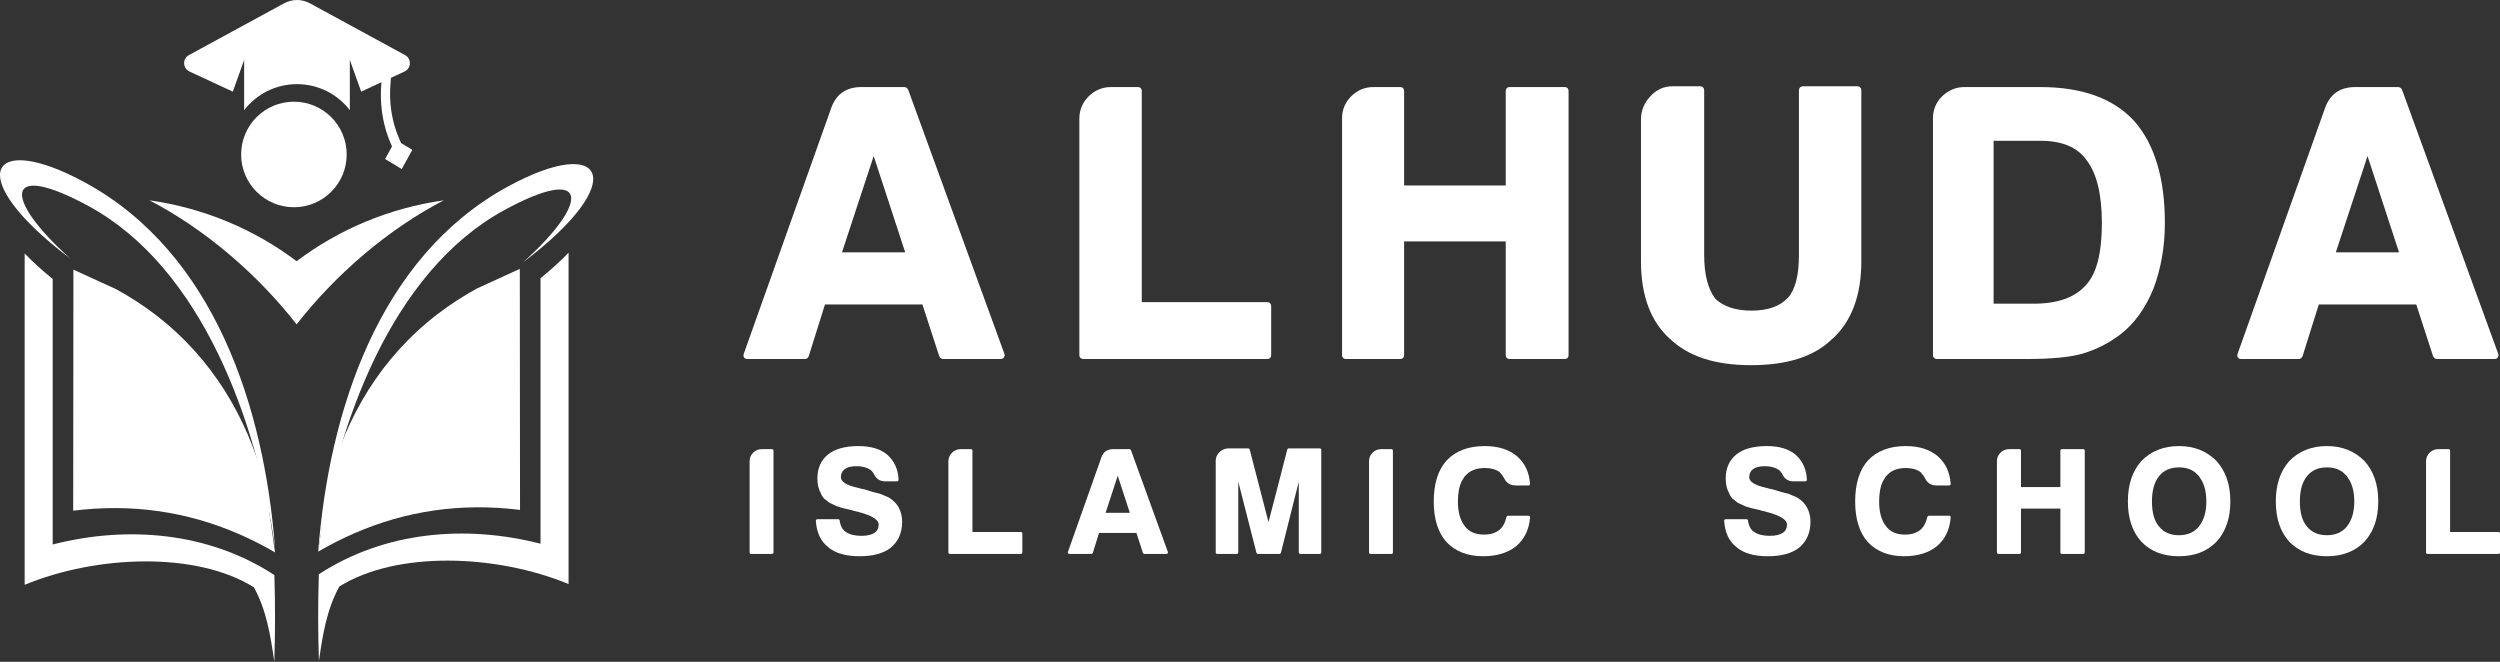 <?xml version="1.0" encoding="UTF-8"?> <svg xmlns="http://www.w3.org/2000/svg" xmlns:xlink="http://www.w3.org/1999/xlink" width="3245" height="859" xml:space="preserve" overflow="hidden"><rect width="100%" height="100%" fill="#333333" stroke="none"/><defs><clipPath id="clip0"><rect x="640" y="503" width="3245" height="859"></rect></clipPath></defs><g clip-path="url(#clip0)" transform="translate(-640 -503)"><path d="M42.417 0 41.292 0.393 60.732 16.489C58.8 21.123 57.413 26.041 56.16 30.523L55.602 32.506C49.838 52.896 39.912 71.853 26.9 87.327 23.68 91.16 20.176 94.889 16.699 98.519L0 101.785 4.256 129.921 28.993 125.085 26.216 106.718C29.323 103.447 32.434 100.107 35.405 96.575 49.641 79.646 60.496 58.911 66.801 36.603L67.37 34.578C68.328 31.158 69.298 27.7 70.445 24.534L80.784 33.096 81.032 31.707Z" fill="#FFFFFF" fill-rule="evenodd" transform="matrix(-0.939 -0.344 -0.344 0.939 1210.15 601.916)"></path><path d="M1165.81 574.518 1042.6 507.48C1031.62 501.507 1019.38 501.507 1008.4 507.48L885.201 574.518C876.63 579.181 877.028 591.668 885.873 595.783L942.177 621.941 956.903 580.832 956.903 646C973.298 624.696 998.499 612.207 1025.49 612.207 1052.49 612.207 1077.71 624.696 1094.09 646L1094.09 580.832 1108.82 621.941 1165.13 595.783C1173.97 591.668 1174.37 579.181 1165.81 574.518Z" fill="#FFFFFF" fill-rule="evenodd"></path><path d="M1021.49 635C983.67 635 953 665.669 953 703.497 953 741.331 983.67 772 1021.49 772 1059.34 772 1090 741.331 1090 703.497 1090 665.669 1059.34 635 1021.49 635Z" fill="#FFFFFF" fill-rule="evenodd"></path><path d="M834 763C907.261 801.183 974.311 859.209 1024.99 924 1075.69 859.209 1142.74 801.183 1216 763 1145.53 772.998 1079.97 800.544 1024.99 842.065 970.03 800.544 904.473 772.998 834 763Z" fill="#FFFFFF" fill-rule="evenodd"></path><path d="M735.295 853 791.013 878.522C808.815 888.276 825.474 899.086 840.943 910.862 916.85 968.646 960.237 1046.35 982.086 1125.67L987.908 1156.24 997 1220C981.636 1211.07 965.994 1203.12 950.056 1196.19 883.672 1167.34 812.26 1156.26 735 1165.87L735.295 853Z" fill="#FFFFFF" fill-rule="evenodd"></path><path d="M708.406 1209.73 708.406 865.117C693.946 853.351 681.855 842.27 672 832L672 1262.07C766.187 1223.3 894.722 1218.75 969.519 1265.26 985.963 1294.96 991.195 1328.41 996.035 1362 997.269 1325.68 997.336 1288.03 996.143 1249.41 910.976 1193.86 806.027 1184.76 708.406 1209.73Z" fill="#FFFFFF" fill-rule="evenodd"></path><path d="M754.313 889C786.317 901.15 814.823 916.976 839.527 935.91 920.341 997.847 954.993 1088.26 964.267 1172.25L963.872 1172.1 966 1187C953.568 1179.78 940.911 1173.35 928.014 1167.76 874.299 1144.44 816.516 1135.48 754 1143.25L754.004 1139.5 754 1139.5Z" fill="#FFFFFF" fill-rule="evenodd"></path><path d="M750.93 740.208C624.838 671.314 590.464 732.439 731.282 838.658 642.625 759.241 645.44 710.658 755.999 771.065 901.657 850.643 974.118 1050.46 997 1214 982.835 1031.87 918.513 831.775 750.93 740.208Z" fill="#FFFFFF" fill-rule="evenodd"></path><path d="M0.295 0 56.013 25.522C73.815 35.277 90.475 46.086 105.944 57.862 181.85 115.646 225.237 193.351 247.086 272.67L252.908 303.244 262 367C246.637 358.067 230.994 350.116 215.056 343.191 148.672 314.337 77.26 303.257 0 312.874L0.295 0Z" fill="#FFFFFF" fill-rule="evenodd" transform="matrix(-1 0 0 1 1315 852)"></path><path d="M36.406 377.733 36.406 33.118C21.946 21.351 9.855 10.27 0 0L0 430.066C94.187 391.305 222.722 386.754 297.519 433.261 313.963 462.965 319.195 496.412 324.036 530 325.269 493.682 325.336 456.03 324.143 417.409 238.976 361.859 134.027 352.761 36.406 377.733Z" fill="#FFFFFF" fill-rule="evenodd" transform="matrix(-1 0 0 1 1378 831)"></path><path d="M0.314 0C32.317 12.109 60.823 27.882 85.527 46.752 166.341 108.482 200.993 198.588 210.267 282.299L209.872 282.148 212 297C199.569 289.804 186.911 283.4 174.015 277.822 120.3 254.58 62.516 245.655 0 253.402L0.004 249.655 0 249.655Z" fill="#FFFFFF" fill-rule="evenodd" transform="matrix(-1 0 0 1 1296 888)"></path><path d="M110.93 29.208C-15.163-39.685-49.536 21.439 91.282 127.658 2.625 48.241 5.44-0.342 115.999 60.065 261.657 139.643 334.118 339.456 357.001 503 342.835 320.872 278.513 120.775 110.93 29.208Z" fill="#FFFFFF" fill-rule="evenodd" transform="matrix(-1 0 0 1 1410 716)"></path><path d="M2811.14 615 2847.14 615C2848.58 615.037 2849.75 615.54 2850.64 616.508 2851.53 617.475 2852 618.683 2852.02 620.132L2852.02 834.374C2852.05 847.064 2853.28 858.054 2855.72 867.345 2858.16 876.635 2861.64 884.29 2866.17 890.308 2871 895.349 2877.42 899.251 2885.44 902.015 2893.45 904.779 2902.64 906.179 2913 906.216 2923.67 906.222 2932.95 904.864 2940.82 902.143 2948.69 899.422 2955.2 895.306 2960.34 889.795L2960.34 890.052C2965.23 884.669 2968.9 877.345 2971.34 868.08 2973.78 858.814 2975.01 847.573 2975.01 834.355L2975.01 620.132C2975.04 618.684 2975.55 617.476 2976.52 616.508 2977.49 615.54 2978.7 615.037 2980.15 615L3051.11 615C3052.56 615.037 3053.72 615.54 3054.62 616.508 3055.51 617.476 3055.97 618.684 3056 620.132L3056 842.308C3055.96 886.479 3043.44 920.002 3018.46 942.878L3018.46 942.621C2995.54 965.498 2960.38 976.957 2913 977 2889.47 976.995 2868.93 974.119 2851.39 968.373 2833.84 962.627 2819.23 954.044 2807.54 942.621L2807.54 942.878C2782.56 920.258 2770.04 886.735 2770 842.308L2770 657.846C2769.96 646.857 2773.9 637.022 2781.83 628.342 2789.8 619.405 2799.57 614.957 2811.14 615Z" fill="#FFFFFF" fill-rule="evenodd"></path><path d="M1758.11 616 1813.9 616C1814.84 616.027 1815.78 616.358 1816.73 616.994 1817.67 617.63 1818.36 618.411 1818.78 619.335L1943.74 962.329C1944.23 964.067 1944.03 965.595 1943.13 966.915 1942.24 968.236 1940.81 968.93 1938.86 969L1864.04 969C1862.98 968.963 1862.01 968.588 1861.11 967.878 1860.22 967.167 1859.56 966.344 1859.15 965.408L1837.3 898.188 1710.8 898.188 1689.71 965.408C1689.31 966.344 1688.7 967.167 1687.88 967.878 1687.06 968.588 1686.13 968.963 1685.08 969L1610.01 969C1608.05 968.93 1606.63 968.236 1605.76 966.915 1604.9 965.595 1604.77 964.067 1605.38 962.329L1719.28 642.17C1725.92 624.723 1738.86 616 1758.11 616ZM1774.05 705.541 1732.91 830.487 1814.93 830.487 1774.05 705.541Z" fill="#FFFFFF" fill-rule="evenodd"></path><path d="M2082.15 616 2117.12 616C2118.56 616.027 2119.73 616.486 2120.62 617.379 2121.52 618.272 2121.98 619.437 2122.01 620.875L2122.01 895.141 2285.11 895.141C2286.55 895.179 2287.72 895.681 2288.62 896.648 2289.51 897.615 2289.97 898.822 2290 900.27L2290 964.127C2289.97 965.565 2289.51 966.729 2288.62 967.622 2287.72 968.514 2286.55 968.973 2285.11 969L2046.14 969C2044.69 968.973 2043.48 968.514 2042.51 967.622 2041.54 966.729 2041.04 965.565 2041 964.127L2041 656.794C2041.01 651.267 2042.02 646.093 2044.05 641.271 2046.08 636.451 2049.09 632.046 2053.09 628.059 2057.08 624.076 2061.5 621.073 2066.36 619.047 2071.22 617.021 2076.48 616.005 2082.15 616Z" fill="#FFFFFF" fill-rule="evenodd"></path><path d="M2422.78 616 2457.66 616C2459.1 616.027 2460.26 616.486 2461.15 617.379 2462.05 618.272 2462.51 619.437 2462.53 620.875L2462.53 743.769 2594.44 743.769 2594.44 620.875C2594.47 619.437 2594.93 618.272 2595.82 617.379 2596.71 616.486 2597.88 616.027 2599.32 616L2671.13 616C2672.56 616.027 2673.73 616.486 2674.62 617.379 2675.51 618.272 2675.97 619.437 2676 620.875L2676 964.125C2675.97 965.563 2675.51 966.728 2674.62 967.621 2673.73 968.514 2672.56 968.973 2671.13 969L2599.32 969C2597.88 968.973 2596.71 968.514 2595.82 967.621 2594.93 966.728 2594.47 965.563 2594.44 964.125L2594.44 816.344 2462.53 816.344 2462.53 964.125C2462.51 965.563 2462.05 966.728 2461.15 967.621 2460.26 968.514 2459.1 968.973 2457.66 969L2386.87 969C2385.44 968.973 2384.27 968.514 2383.38 967.621 2382.49 966.728 2382.03 965.563 2382 964.125L2382 656.794C2381.96 645.548 2385.89 635.969 2393.8 628.059 2397.78 624.076 2402.19 621.073 2407.04 619.047 2411.88 617.021 2417.13 616.005 2422.78 616Z" fill="#FFFFFF" fill-rule="evenodd"></path><path d="M3189.75 616 3288.47 616C3342.37 616.043 3382.8 630.575 3409.76 659.596 3423.21 674.733 3433.28 693.385 3439.97 715.553 3446.66 737.721 3450.01 763.37 3450 792.5 3449.98 808.008 3448.73 822.795 3446.25 836.86 3443.77 850.925 3440.15 864.365 3435.39 877.179 3424.67 903.346 3410.23 923.353 3392.07 937.2 3377.21 948.484 3361.05 956.69 3343.61 961.819L3343.87 961.819C3335.66 964.25 3325.35 966.056 3312.93 967.237 3300.52 968.417 3286.04 969.005 3269.49 969L3153.87 969C3152.43 968.973 3151.27 968.513 3150.38 967.621 3149.49 966.729 3149.03 965.564 3149 964.127L3149 656.775C3148.96 645.534 3152.89 635.96 3160.79 628.053 3165.01 624.073 3169.52 621.07 3174.31 619.045 3179.11 617.021 3184.25 616.005 3189.75 616ZM3227.69 685.753 3227.69 897.194 3279.5 897.194C3295.02 897.199 3308.47 895.2 3319.83 891.196 3331.19 887.192 3340.4 881.151 3347.46 873.073 3354.39 865.771 3359.58 855.421 3363.04 842.024 3366.5 828.628 3368.24 812.119 3368.24 792.5 3368.24 773.886 3366.57 757.741 3363.23 744.066 3359.9 730.391 3354.9 719.25 3348.23 710.644 3342.21 702.309 3334.24 696.076 3324.31 691.944 3314.39 687.812 3302.44 685.748 3288.47 685.753L3227.69 685.753Z" fill="#FFFFFF" fill-rule="evenodd"></path><path d="M3697.1 616 3752.9 616C3753.84 616.027 3754.78 616.358 3755.73 616.994 3756.67 617.63 3757.36 618.411 3757.78 619.335L3882.74 962.329C3883.23 964.067 3883.03 965.595 3882.13 966.915 3881.24 968.236 3879.81 968.93 3877.86 969L3803.04 969C3801.98 968.963 3801.01 968.588 3800.11 967.878 3799.22 967.167 3798.56 966.344 3798.15 965.408L3776.3 898.188 3649.8 898.188 3628.71 965.408C3628.31 966.344 3627.7 967.167 3626.88 967.878 3626.06 968.588 3625.13 968.963 3624.08 969L3549.01 969C3547.05 968.93 3545.63 968.236 3544.76 966.915 3543.9 965.595 3543.77 964.067 3544.38 962.329L3658.28 642.17C3664.92 624.723 3677.86 616 3697.1 616ZM3713.05 705.541 3671.91 830.487 3753.93 830.487 3713.05 705.541Z" fill="#FFFFFF" fill-rule="evenodd"></path><path d="M1754.21 1082C1770.39 1082 1782.9 1085.76 1791.74 1093.27 1796.36 1097.42 1799.88 1102.19 1802.31 1107.59 1804.74 1112.99 1806.09 1119.03 1806.33 1125.7 1806.32 1126.27 1806.15 1126.75 1805.8 1127.15 1805.45 1127.55 1805 1127.76 1804.45 1127.78L1788.96 1127.78C1782.29 1127.78 1777.46 1124.72 1774.46 1118.58 1773.91 1117.4 1773.23 1116.33 1772.41 1115.37 1771.6 1114.41 1770.7 1113.53 1769.7 1112.75 1767.51 1111.3 1764.93 1110.16 1761.96 1109.35 1759 1108.53 1755.65 1108.11 1751.92 1108.1 1748.31 1108.1 1745.22 1108.44 1742.65 1109.1 1740.09 1109.76 1738.02 1110.71 1736.44 1111.96 1733.14 1114.43 1731.49 1117.89 1731.47 1122.35 1731.45 1128.2 1738.44 1132.72 1752.42 1135.9 1754.55 1136.54 1756.4 1137.04 1757.96 1137.41 1759.52 1137.77 1760.81 1138.03 1761.85 1138.17 1765.84 1139.49 1769.43 1140.58 1772.61 1141.44 1775.8 1142.29 1778.46 1142.98 1780.62 1143.51L1780.42 1143.41 1782.41 1143.91 1793.72 1148.75C1796.49 1150.47 1798.92 1152.38 1801.01 1154.46 1803.1 1156.55 1804.9 1158.9 1806.43 1161.51 1807.97 1164.43 1809.12 1167.44 1809.87 1170.53 1810.63 1173.63 1811 1176.79 1811 1180 1811 1187.17 1809.78 1193.58 1807.34 1199.21 1804.9 1204.85 1801.22 1209.72 1796.31 1213.83 1786.87 1221.26 1773.37 1224.98 1755.8 1225 1746.91 1225 1739.07 1224.04 1732.29 1222.11 1725.51 1220.18 1719.81 1217.29 1715.19 1213.43L1715.29 1213.43C1705.34 1205.81 1699.91 1194.34 1699 1179.01 1698.97 1178.41 1699.14 1177.91 1699.51 1177.53 1699.89 1177.15 1700.38 1176.95 1700.99 1176.94L1728 1176.94C1728.55 1176.96 1728.99 1177.13 1729.31 1177.45 1729.64 1177.77 1729.83 1178.17 1729.88 1178.62 1730.88 1185.85 1733.56 1190.79 1737.93 1193.46 1742.81 1196.83 1749.53 1198.51 1758.08 1198.51 1761.8 1198.51 1765.08 1198.18 1767.92 1197.53 1770.76 1196.88 1773.17 1195.88 1775.16 1194.55 1778.73 1192.18 1780.52 1188.62 1780.52 1183.87 1780.54 1176.75 1769.38 1170.71 1747.06 1165.77L1746.07 1165.27 1745.67 1165.17 1743.29 1164.58 1743.39 1164.68C1736.69 1163.29 1731.09 1161.82 1726.61 1160.26L1716.56 1155.56 1709.5 1149.94C1707.57 1147.71 1706.05 1145.14 1704.96 1142.22L1705.16 1142.52C1703.73 1140.1 1702.67 1137.33 1702 1134.22 1701.32 1131.12 1700.98 1127.69 1700.99 1123.92 1700.99 1117.35 1702.13 1111.48 1704.43 1106.32 1706.72 1101.16 1710.18 1096.68 1714.79 1092.87 1723.91 1085.64 1737.05 1082.02 1754.21 1082Z" fill="#FFFFFF" fill-rule="evenodd"></path><path d="M2567.13 1082C2575.84 1082 2583.69 1083.09 2590.67 1085.28 2597.66 1087.46 2603.79 1090.75 2609.06 1095.15 2614.05 1099.48 2617.97 1104.61 2620.82 1110.54 2623.66 1116.46 2625.39 1123.3 2626 1131.05 2626.03 1131.61 2625.86 1132.09 2625.5 1132.49 2625.13 1132.9 2624.67 1133.11 2624.1 1133.12L2607.47 1133.12C2603.98 1133.12 2600.99 1132.36 2598.5 1130.84 2596.01 1129.31 2594.02 1127.04 2592.53 1124.02L2592.53 1124.12C2591.72 1122.54 2590.82 1121.06 2589.8 1119.67 2588.79 1118.29 2587.7 1117 2586.55 1115.81 2581.67 1112.25 2575.2 1110.47 2567.13 1110.47 2561.5 1110.47 2556.52 1111.38 2552.19 1113.2 2550.02 1114.11 2548.02 1115.25 2546.17 1116.61L2541.22 1121.27 2537.36 1127.47C2534.04 1134.33 2532.38 1143.14 2532.36 1153.9 2532.37 1160.82 2533.11 1166.95 2534.59 1172.28 2536.08 1177.61 2538.29 1182.13 2541.23 1185.85 2543.97 1189.55 2547.43 1192.33 2551.63 1194.17 2555.82 1196.01 2560.76 1196.93 2566.44 1196.92 2574.22 1196.94 2580.66 1195.03 2585.76 1191.19 2590.36 1187.71 2593.61 1181.91 2595.52 1173.77 2595.68 1173.37 2595.93 1173.04 2596.28 1172.79 2596.62 1172.53 2597 1172.4 2597.41 1172.39L2624.1 1172.39C2624.67 1172.41 2625.13 1172.6 2625.5 1172.99 2625.86 1173.37 2626.03 1173.86 2626 1174.47 2625.39 1182.43 2623.58 1189.53 2620.57 1195.77 2617.55 1202.01 2613.35 1207.41 2607.97 1211.95 2597.03 1220.65 2582.65 1225 2564.84 1225 2554.66 1224.97 2545.58 1223.35 2537.61 1220.14 2529.63 1216.94 2522.87 1212.33 2517.33 1206.32 2511.99 1200.33 2507.93 1192.97 2505.17 1184.23 2502.4 1175.48 2501.01 1165.37 2501 1153.9 2501.02 1142.16 2502.45 1131.85 2505.29 1122.95 2508.14 1114.05 2512.28 1106.63 2517.73 1100.68 2523.5 1094.54 2530.5 1089.9 2538.73 1086.75 2546.96 1083.59 2556.42 1082.01 2567.13 1082Z" fill="#FFFFFF" fill-rule="evenodd"></path><path d="M2933.21 1082C2949.39 1082 2961.9 1085.76 2970.74 1093.27 2975.36 1097.42 2978.88 1102.19 2981.31 1107.59 2983.74 1112.99 2985.09 1119.03 2985.33 1125.7 2985.32 1126.27 2985.15 1126.75 2984.8 1127.15 2984.45 1127.55 2984 1127.76 2983.45 1127.78L2967.96 1127.78C2961.29 1127.78 2956.46 1124.72 2953.46 1118.58 2952.91 1117.4 2952.23 1116.33 2951.41 1115.37 2950.6 1114.41 2949.7 1113.53 2948.7 1112.75 2946.51 1111.3 2943.93 1110.16 2940.96 1109.35 2938 1108.53 2934.65 1108.11 2930.92 1108.1 2927.31 1108.1 2924.22 1108.44 2921.65 1109.1 2919.09 1109.76 2917.02 1110.71 2915.44 1111.96 2912.14 1114.43 2910.49 1117.89 2910.47 1122.35 2910.45 1128.2 2917.44 1132.72 2931.42 1135.9 2933.55 1136.54 2935.4 1137.04 2936.96 1137.41 2938.52 1137.77 2939.81 1138.03 2940.85 1138.17 2944.84 1139.49 2948.43 1140.58 2951.61 1141.44 2954.8 1142.29 2957.46 1142.98 2959.62 1143.51L2959.42 1143.41 2961.41 1143.91 2972.72 1148.75C2975.49 1150.47 2977.92 1152.38 2980.01 1154.46 2982.1 1156.55 2983.9 1158.9 2985.43 1161.51 2986.97 1164.43 2988.12 1167.44 2988.87 1170.53 2989.63 1173.63 2990 1176.79 2990 1180 2990 1187.17 2988.78 1193.58 2986.34 1199.21 2983.9 1204.85 2980.22 1209.72 2975.31 1213.83 2965.87 1221.26 2952.37 1224.98 2934.8 1225 2925.91 1225 2918.07 1224.04 2911.29 1222.11 2904.51 1220.18 2898.81 1217.29 2894.19 1213.43L2894.29 1213.43C2884.34 1205.81 2878.91 1194.34 2878 1179.01 2877.97 1178.41 2878.14 1177.91 2878.51 1177.53 2878.89 1177.15 2879.38 1176.95 2879.99 1176.94L2907 1176.94C2907.55 1176.96 2907.99 1177.13 2908.31 1177.45 2908.64 1177.77 2908.83 1178.17 2908.88 1178.62 2909.88 1185.85 2912.56 1190.79 2916.92 1193.46 2921.81 1196.83 2928.52 1198.51 2937.08 1198.51 2940.8 1198.51 2944.08 1198.18 2946.92 1197.53 2949.76 1196.88 2952.17 1195.88 2954.16 1194.55 2957.73 1192.18 2959.52 1188.62 2959.52 1183.87 2959.54 1176.75 2948.38 1170.71 2926.06 1165.77L2925.07 1165.27 2925.46 1165.37 2925.07 1165.27 2925.07 1165.27 2924.67 1165.17 2922.29 1164.58 2922.39 1164.68C2915.69 1163.29 2910.09 1161.82 2905.61 1160.26L2895.56 1155.56 2888.5 1149.94C2886.57 1147.71 2885.05 1145.14 2883.96 1142.22L2884.16 1142.52C2882.73 1140.1 2881.67 1137.33 2881 1134.22 2880.32 1131.12 2879.98 1127.69 2879.99 1123.92 2879.99 1117.35 2881.13 1111.48 2883.43 1106.32 2885.72 1101.16 2889.18 1096.68 2893.79 1092.87 2902.91 1085.64 2916.05 1082.02 2933.21 1082Z" fill="#FFFFFF" fill-rule="evenodd"></path><path d="M3113.6 1082C3122.24 1082 3130.03 1083.09 3136.96 1085.28 3143.88 1087.46 3149.96 1090.75 3155.2 1095.15 3160.15 1099.48 3164.03 1104.61 3166.86 1110.54 3169.68 1116.46 3171.39 1123.3 3172 1131.05 3172.03 1131.61 3171.86 1132.09 3171.5 1132.49 3171.14 1132.9 3170.68 1133.11 3170.12 1133.12L3153.62 1133.12C3150.16 1133.12 3147.19 1132.36 3144.72 1130.84 3142.25 1129.31 3140.28 1127.04 3138.8 1124.02L3138.8 1124.12C3138 1122.54 3137.1 1121.06 3136.09 1119.67 3135.08 1118.29 3134.01 1117 3132.87 1115.81 3128.02 1112.25 3121.6 1110.47 3113.6 1110.47 3108.02 1110.47 3103.07 1111.38 3098.78 1113.2 3096.63 1114.11 3094.64 1115.25 3092.81 1116.61L3087.9 1121.27 3084.07 1127.47C3080.78 1134.33 3079.13 1143.14 3079.11 1153.9 3079.12 1160.82 3079.85 1166.95 3081.32 1172.28 3082.8 1177.61 3084.99 1182.13 3087.91 1185.85 3090.62 1189.55 3094.06 1192.33 3098.22 1194.17 3102.38 1196.01 3107.28 1196.93 3112.91 1196.92 3120.64 1196.94 3127.02 1195.03 3132.08 1191.19 3136.64 1187.71 3139.87 1181.91 3141.76 1173.77 3141.92 1173.37 3142.17 1173.04 3142.52 1172.79 3142.86 1172.53 3143.23 1172.4 3143.64 1172.39L3170.12 1172.39C3170.68 1172.41 3171.14 1172.6 3171.5 1172.99 3171.86 1173.37 3172.03 1173.86 3172 1174.47 3171.4 1182.43 3169.6 1189.53 3166.61 1195.77 3163.62 1202.01 3159.45 1207.41 3154.11 1211.95 3143.26 1220.65 3129 1225 3111.33 1225 3101.23 1224.97 3092.22 1223.35 3084.31 1220.14 3076.4 1216.94 3069.7 1212.33 3064.2 1206.32 3058.9 1200.33 3054.88 1192.97 3052.14 1184.23 3049.39 1175.48 3048.01 1165.37 3048 1153.9 3048.02 1142.16 3049.44 1131.85 3052.26 1122.95 3055.08 1114.05 3059.19 1106.63 3064.59 1100.68 3070.32 1094.54 3077.26 1089.9 3085.43 1086.75 3093.59 1083.59 3102.98 1082.01 3113.6 1082Z" fill="#FFFFFF" fill-rule="evenodd"></path><path d="M3468.35 1082C3488.1 1082.02 3504.36 1088.51 3517.15 1101.48 3523.1 1108.1 3527.56 1115.79 3530.54 1124.53 3533.51 1133.27 3535 1143.06 3535 1153.9 3535 1164.73 3533.51 1174.49 3530.54 1183.19 3527.56 1191.88 3523.1 1199.49 3517.15 1206.02 3504.86 1218.67 3488.59 1225 3468.35 1225 3447.73 1225 3431.43 1218.67 3419.45 1206.02 3413.65 1199.66 3409.29 1192.16 3406.38 1183.52 3403.46 1174.88 3402 1165.01 3402 1153.9 3402 1142.84 3403.46 1132.98 3406.38 1124.31 3409.29 1115.64 3413.65 1108.03 3419.45 1101.48 3432.03 1088.51 3448.33 1082.02 3468.35 1082ZM3468.35 1109.68C3462.75 1109.68 3457.81 1110.62 3453.52 1112.5 3449.23 1114.38 3445.58 1117.2 3442.56 1120.96 3439.44 1124.77 3437.1 1129.41 3435.55 1134.9 3434 1140.39 3433.23 1146.72 3433.23 1153.9 3433.23 1161.17 3434 1167.52 3435.54 1172.95 3437.08 1178.38 3439.38 1182.88 3442.46 1186.44 3448.51 1193.96 3457.14 1197.72 3468.35 1197.72 3479.36 1197.72 3487.99 1193.96 3494.24 1186.44L3494.15 1186.44C3497.33 1182.49 3499.74 1177.82 3501.39 1172.43 3503.03 1167.04 3503.86 1160.86 3503.87 1153.9 3503.86 1146.93 3503.03 1140.71 3501.39 1135.23 3500.56 1132.48 3499.55 1129.92 3498.34 1127.52L3494.15 1120.87 3489.11 1116.02C3483.53 1111.79 3476.61 1109.68 3468.35 1109.68Z" fill="#FFFFFF" fill-rule="evenodd"></path><path d="M3660.35 1082C3680.09 1082.02 3696.36 1088.51 3709.15 1101.48 3715.1 1108.1 3719.56 1115.79 3722.54 1124.53 3725.51 1133.27 3727 1143.06 3727 1153.9 3727 1164.73 3725.51 1174.49 3722.54 1183.19 3719.56 1191.88 3715.1 1199.49 3709.15 1206.02 3696.86 1218.67 3680.59 1225 3660.35 1225 3639.73 1225 3623.43 1218.67 3611.45 1206.02 3605.65 1199.66 3601.29 1192.16 3598.38 1183.52 3595.46 1174.88 3594 1165.01 3594 1153.9 3594 1142.84 3595.46 1132.98 3598.38 1124.31 3601.29 1115.64 3605.65 1108.03 3611.45 1101.48 3624.03 1088.51 3640.33 1082.02 3660.35 1082ZM3660.35 1109.68C3654.75 1109.68 3649.81 1110.62 3645.52 1112.5 3641.23 1114.38 3637.58 1117.2 3634.56 1120.96 3631.43 1124.77 3629.1 1129.41 3627.55 1134.9 3626 1140.39 3625.23 1146.72 3625.23 1153.9 3625.23 1161.17 3626 1167.52 3627.54 1172.95 3629.08 1178.38 3631.38 1182.88 3634.46 1186.44 3640.51 1193.96 3649.14 1197.72 3660.35 1197.72 3671.36 1197.72 3679.99 1193.96 3686.24 1186.44L3686.15 1186.44C3689.33 1182.49 3691.74 1177.82 3693.39 1172.43 3695.03 1167.04 3695.86 1160.86 3695.87 1153.9 3695.86 1146.93 3695.03 1140.71 3693.39 1135.23 3692.56 1132.48 3691.55 1129.92 3690.34 1127.52L3686.15 1120.87 3681.11 1116.02C3675.53 1111.79 3668.61 1109.68 3660.35 1109.68Z" fill="#FFFFFF" fill-rule="evenodd"></path><path d="M2233.73 1085 2260.36 1085C2260.76 1085.01 2261.12 1085.16 2261.44 1085.45 2261.75 1085.73 2261.99 1086.08 2262.14 1086.49L2286.5 1180.7C2290.61 1164.97 2294.69 1149.27 2298.75 1133.6 2302.81 1117.92 2306.85 1102.22 2310.86 1086.49 2311.02 1086.08 2311.27 1085.73 2311.61 1085.45 2311.96 1085.16 2312.33 1085.01 2312.74 1085L2353.12 1085C2353.67 1085.01 2354.12 1085.21 2354.47 1085.58 2354.81 1085.96 2354.99 1086.43 2355 1086.99L2355 1220.11C2354.99 1220.67 2354.81 1221.12 2354.47 1221.47 2354.12 1221.81 2353.67 1221.99 2353.12 1222L2327.69 1222C2327.13 1221.99 2326.68 1221.81 2326.34 1221.47 2326 1221.12 2325.82 1220.67 2325.81 1220.11L2325.81 1128.18 2302.64 1220.51C2302.48 1220.92 2302.23 1221.27 2301.88 1221.55 2301.54 1221.84 2301.16 1221.99 2300.76 1222L2272.64 1222C2272.28 1221.99 2271.93 1221.84 2271.6 1221.55 2271.26 1221.27 2271.02 1220.92 2270.86 1220.51L2247.29 1128.18 2247.29 1220.11C2247.28 1220.67 2247.08 1221.12 2246.71 1221.47 2246.34 1221.81 2245.87 1221.99 2245.31 1222L2219.98 1222C2219.42 1221.99 2218.95 1221.81 2218.58 1221.47 2218.21 1221.12 2218.01 1220.67 2218 1220.11L2218 1101.18C2218 1099.04 2218.39 1097.04 2219.17 1095.18 2219.96 1093.31 2221.11 1091.61 2222.65 1090.06 2224.19 1088.52 2225.89 1087.33 2227.75 1086.49 2229.61 1085.65 2231.6 1085.15 2233.73 1085Z" fill="#FFFFFF" fill-rule="evenodd"></path><path d="M1628.7 1086 1642.12 1086C1642.68 1086.01 1643.13 1086.19 1643.47 1086.53 1643.81 1086.88 1643.99 1087.32 1644 1087.88L1644 1220.12C1643.99 1220.68 1643.81 1221.12 1643.47 1221.47 1643.13 1221.81 1642.68 1221.99 1642.12 1222L1614.88 1222C1614.32 1221.99 1613.87 1221.81 1613.53 1221.47 1613.19 1221.12 1613.01 1220.68 1613 1220.12L1613 1101.72C1612.98 1097.38 1614.5 1093.69 1617.54 1090.65 1619.07 1089.11 1620.77 1087.95 1622.64 1087.17 1624.5 1086.39 1626.52 1086 1628.7 1086Z" fill="#FFFFFF" fill-rule="evenodd"></path><path d="M1886.86 1086 1900.35 1086C1900.9 1086.01 1901.35 1086.19 1901.7 1086.53 1902.04 1086.88 1902.22 1087.32 1902.23 1087.88L1902.23 1193.54 1965.12 1193.54C1965.67 1193.56 1966.12 1193.75 1966.47 1194.13 1966.81 1194.5 1966.99 1194.96 1967 1195.52L1967 1220.12C1966.99 1220.68 1966.81 1221.12 1966.47 1221.47 1966.12 1221.81 1965.67 1221.99 1965.12 1222L1872.98 1222C1872.42 1221.99 1871.96 1221.81 1871.58 1221.47 1871.21 1221.12 1871.01 1220.68 1871 1220.12L1871 1101.72C1871 1099.59 1871.39 1097.59 1872.18 1095.74 1872.96 1093.88 1874.12 1092.18 1875.66 1090.65 1877.2 1089.11 1878.9 1087.95 1880.78 1087.17 1882.65 1086.39 1884.68 1086 1886.86 1086Z" fill="#FFFFFF" fill-rule="evenodd"></path><path d="M2084.71 1086 2106.11 1086C2106.47 1086.01 2106.83 1086.14 2107.19 1086.38 2107.56 1086.63 2107.82 1086.93 2107.98 1087.29L2155.9 1219.43C2156.09 1220.1 2156.01 1220.69 2155.67 1221.2 2155.32 1221.71 2154.78 1221.97 2154.03 1222L2125.34 1222C2124.93 1221.99 2124.56 1221.84 2124.21 1221.57 2123.87 1221.29 2123.62 1220.98 2123.46 1220.62L2115.08 1194.72 2066.57 1194.72 2058.49 1220.62C2058.33 1220.98 2058.1 1221.29 2057.78 1221.57 2057.47 1221.84 2057.11 1221.99 2056.71 1222L2027.92 1222C2027.17 1221.97 2026.63 1221.71 2026.29 1221.2 2025.96 1220.69 2025.91 1220.1 2026.15 1219.43L2069.82 1096.08C2072.37 1089.36 2077.33 1086 2084.71 1086ZM2090.83 1120.5 2075.05 1168.64 2106.5 1168.64 2090.83 1120.5Z" fill="#FFFFFF" fill-rule="evenodd"></path><path d="M2432.7 1086 2446.12 1086C2446.68 1086.01 2447.13 1086.19 2447.47 1086.53 2447.81 1086.88 2447.99 1087.32 2448 1087.88L2448 1220.12C2447.99 1220.68 2447.81 1221.12 2447.47 1221.47 2447.13 1221.81 2446.68 1221.99 2446.12 1222L2418.88 1222C2418.32 1221.99 2417.87 1221.81 2417.53 1221.47 2417.19 1221.12 2417.01 1220.68 2417 1220.12L2417 1101.72C2416.98 1097.38 2418.5 1093.69 2421.54 1090.65 2423.07 1089.11 2424.77 1087.95 2426.64 1087.17 2428.5 1086.39 2430.52 1086 2432.7 1086Z" fill="#FFFFFF" fill-rule="evenodd"></path><path d="M3247.81 1086 3261.34 1086C3261.89 1086.01 3262.35 1086.19 3262.69 1086.53 3263.04 1086.88 3263.22 1087.32 3263.23 1087.88L3263.23 1135.23 3314.38 1135.23 3314.38 1087.88C3314.39 1087.32 3314.56 1086.88 3314.91 1086.53 3315.26 1086.19 3315.71 1086.01 3316.27 1086L3344.11 1086C3344.67 1086.01 3345.12 1086.19 3345.47 1086.53 3345.81 1086.88 3345.99 1087.32 3346 1087.88L3346 1220.12C3345.99 1220.68 3345.81 1221.12 3345.47 1221.47 3345.12 1221.81 3344.67 1221.99 3344.11 1222L3316.27 1222C3315.71 1221.99 3315.26 1221.81 3314.91 1221.47 3314.56 1221.12 3314.39 1220.68 3314.38 1220.12L3314.38 1163.19 3263.23 1163.19 3263.23 1220.12C3263.22 1220.68 3263.04 1221.12 3262.69 1221.47 3262.35 1221.81 3261.89 1221.99 3261.34 1222L3233.89 1222C3233.33 1221.99 3232.88 1221.81 3232.53 1221.47 3232.19 1221.12 3232.01 1220.68 3232 1220.12L3232 1101.72C3231.98 1097.38 3233.51 1093.69 3236.57 1090.65 3238.12 1089.11 3239.83 1087.95 3241.71 1087.17 3243.59 1086.39 3245.62 1086 3247.81 1086Z" fill="#FFFFFF" fill-rule="evenodd"></path><path d="M3804.86 1086 3818.35 1086C3818.9 1086.01 3819.35 1086.19 3819.7 1086.53 3820.04 1086.88 3820.22 1087.32 3820.23 1087.88L3820.23 1193.54 3883.12 1193.54C3883.67 1193.56 3884.12 1193.75 3884.47 1194.13 3884.81 1194.5 3884.99 1194.96 3885 1195.52L3885 1220.12C3884.99 1220.68 3884.81 1221.12 3884.47 1221.47 3884.12 1221.81 3883.67 1221.99 3883.12 1222L3790.98 1222C3790.42 1221.99 3789.96 1221.81 3789.58 1221.47 3789.21 1221.12 3789.01 1220.68 3789 1220.12L3789 1101.72C3789 1099.59 3789.4 1097.59 3790.18 1095.74 3790.96 1093.88 3792.12 1092.18 3793.66 1090.65 3795.2 1089.11 3796.91 1087.95 3798.78 1087.17 3800.65 1086.39 3802.68 1086 3804.86 1086Z" fill="#FFFFFF" fill-rule="evenodd"></path><path d="M1716 1155 1716.91 1155.85 1717 1156 1716 1155Z" fill="#FFFFFF" fill-rule="evenodd"></path><path d="M2895 1155 2895.91 1155.85 2896 1156 2895 1155Z" fill="#FFFFFF" fill-rule="evenodd"></path><path d="M2925 1165 2926 1166 2925 1165 2925 1165Z" fill="#FFFFFF" fill-rule="evenodd"></path></g></svg> 